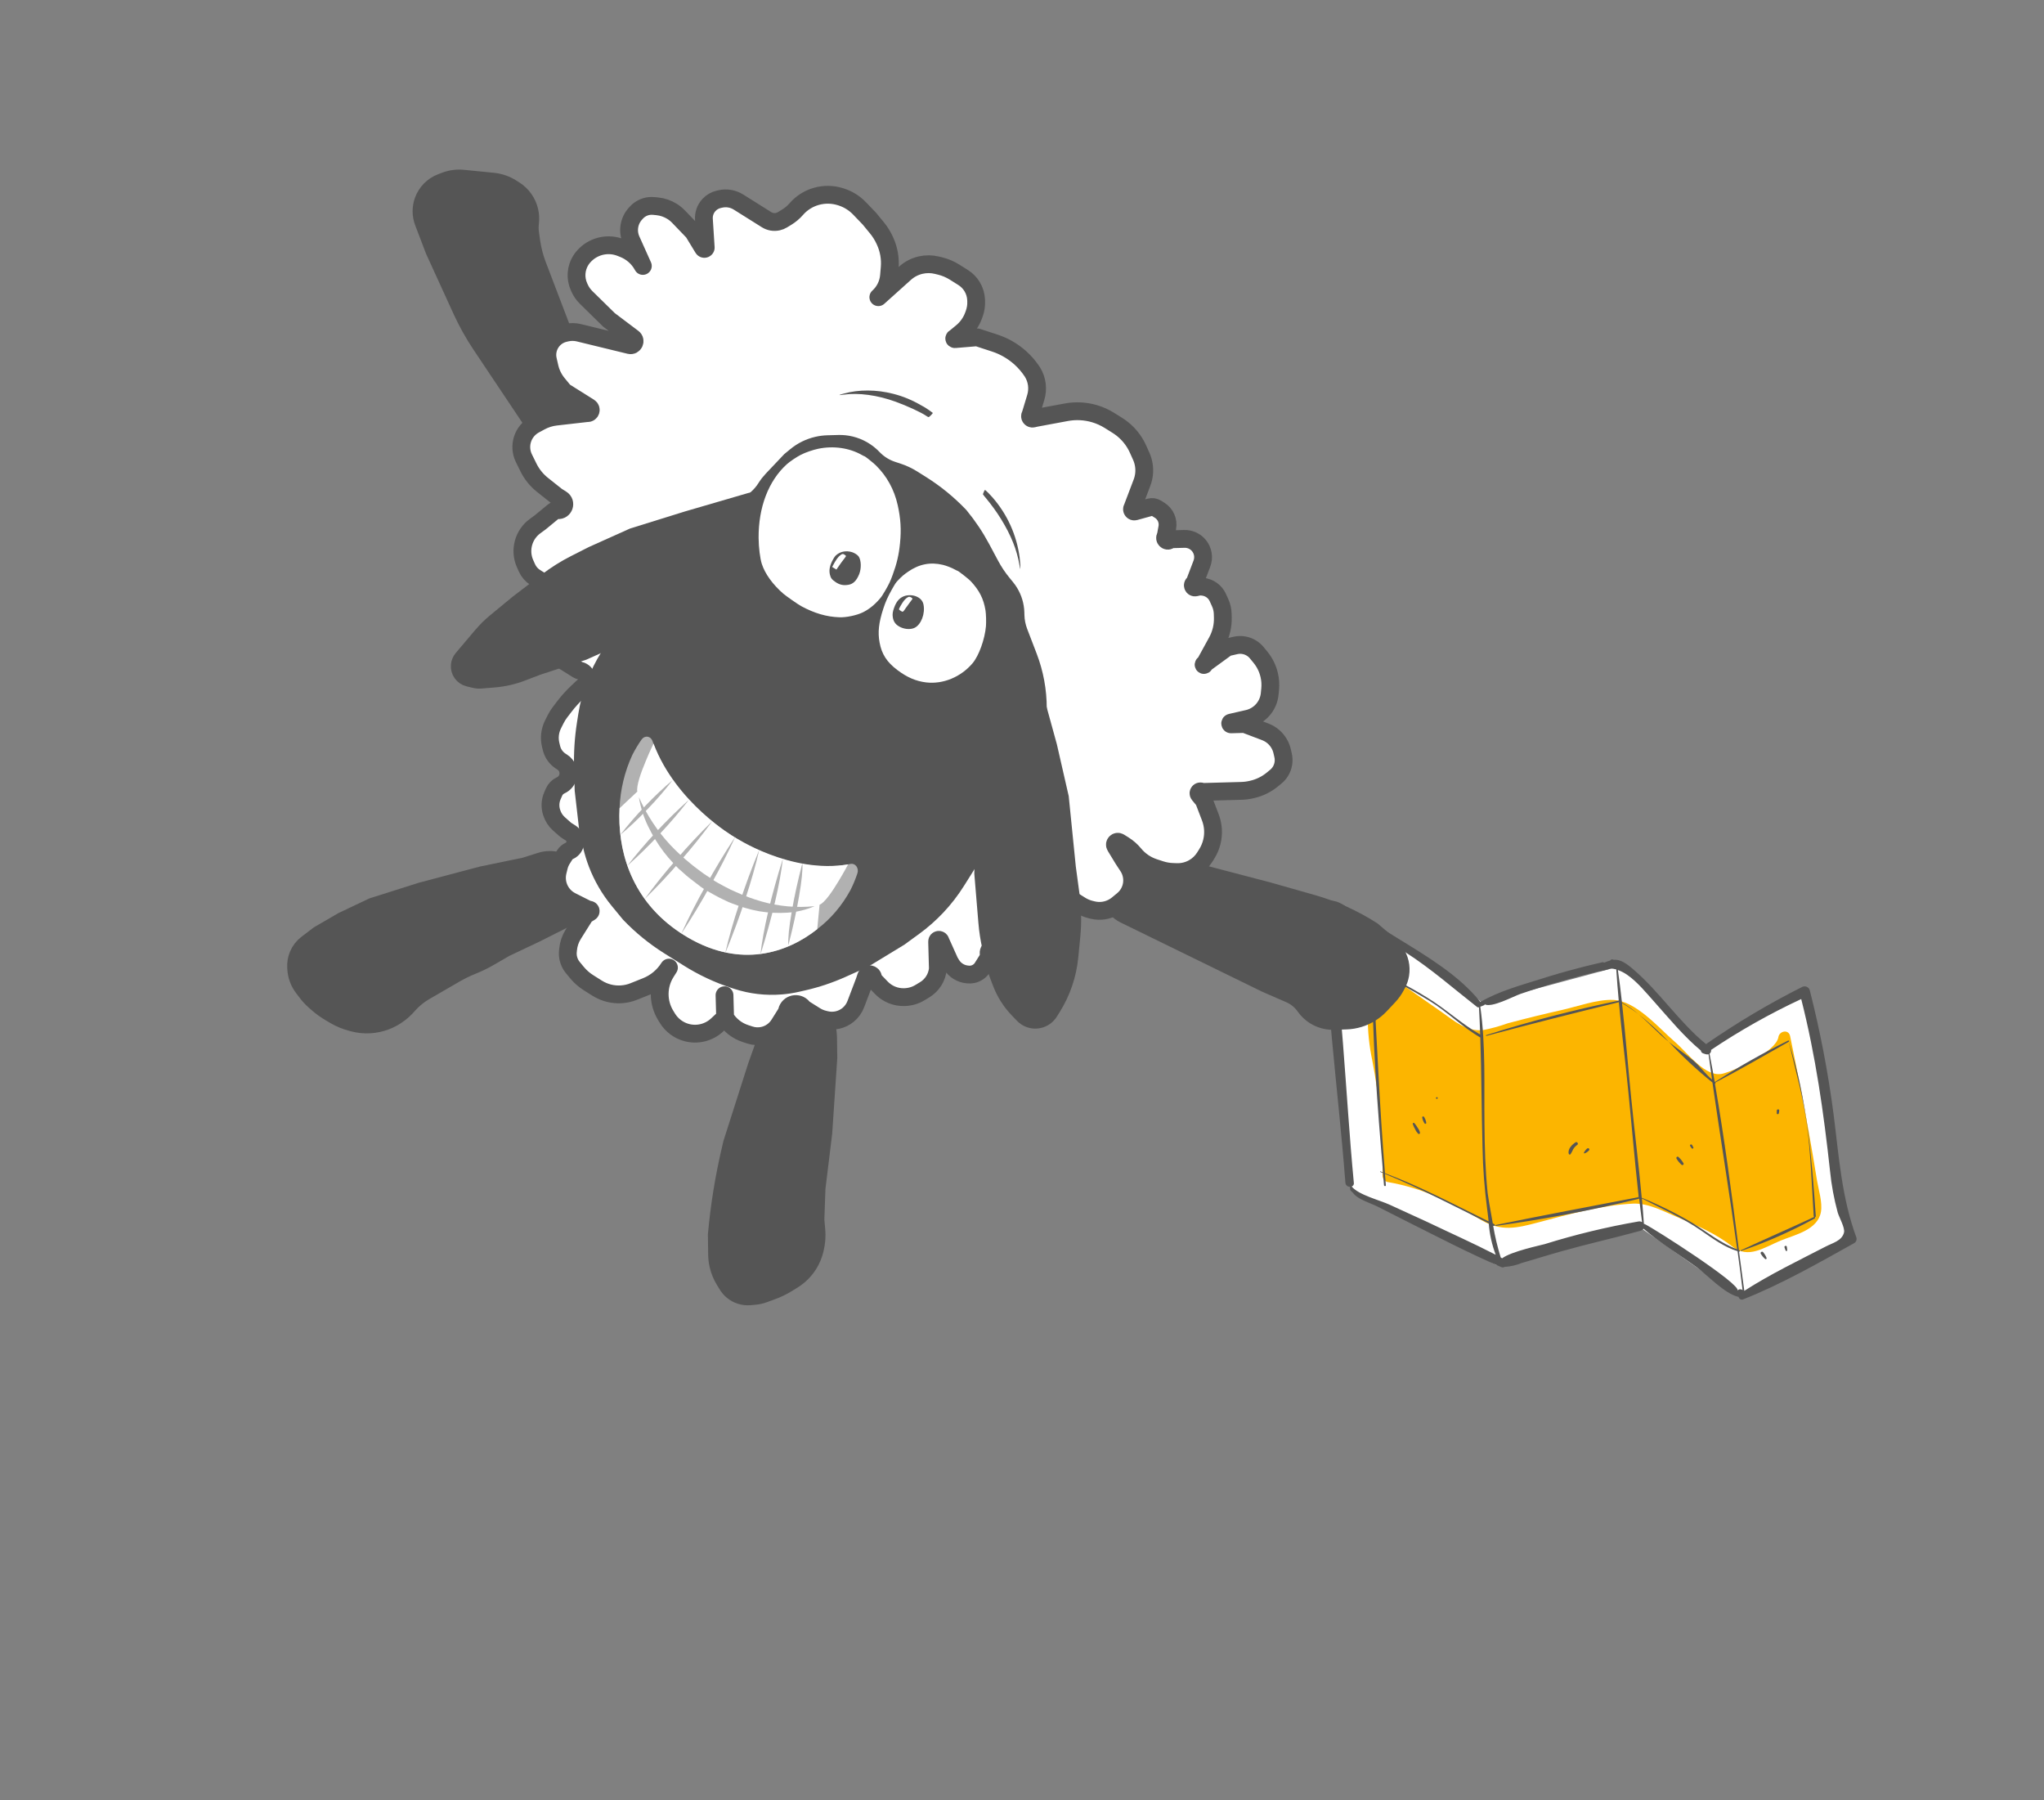 <?xml version="1.0" encoding="UTF-8"?> <svg xmlns="http://www.w3.org/2000/svg" width="184" height="162" viewBox="0 0 184 162" fill="none"><rect x="0" y="0" width="184" height="162" fill="#808080" stroke="none"/> <g clip-path="url(#clip0_213_4)"> <path d="M121.582 106.988L119.293 81.383L123.042 82.816L128.544 86.27L133.465 90.28L146.047 86.899L153.744 94.263L162.41 89.345L166.605 111.544L156.42 116.659L147.561 110.407L134.709 113.848L121.582 106.988Z" fill="white"></path> <path d="M163.92 109.067C164.069 108.208 163.698 107.045 163.563 106.223C163.337 104.82 163.1 103.421 162.851 102.025C162.321 99.102 161.752 96.174 161.144 93.242C161.012 92.602 160.174 92.781 160.089 93.339C159.893 94.621 156.28 96.325 155.062 96.629C153.518 96.994 151.932 94.765 150.777 93.769C149.27 92.468 147.261 90.061 145.193 89.987C143.761 89.935 141.963 90.592 140.589 90.899C138.956 91.264 137.331 91.663 135.714 92.097C134.994 92.357 134.253 92.56 133.5 92.705C131.972 92.851 130.886 91.856 129.768 91.076L124.508 87.406C124.439 87.354 124.356 87.326 124.27 87.325C124.064 87.127 123.641 87.142 123.569 87.479C122.989 90.087 122.975 92.793 123.528 95.417C124.193 98.842 124.505 102.322 124.46 105.803C124.457 105.929 124.496 106.052 124.57 106.155C124.644 106.257 124.75 106.333 124.871 106.37C128.126 106.931 130.543 108.154 133.344 109.801C135.146 110.863 136.535 110.525 138.475 110.012C141.172 109.292 144.219 108.452 147.016 108.321C148.394 108.265 149.767 109.026 151.023 109.551C152.777 110.289 154.457 111.026 155.965 112.194C157.392 113.306 158.741 112.297 160.304 111.644C161.615 111.11 163.637 110.689 163.92 109.067Z" fill="#FCB500"></path> <path d="M167.123 111.409C165.776 107.742 165.546 104.108 165.058 100.28C164.567 96.526 163.853 92.803 162.917 89.13C162.9 89.062 162.867 88.997 162.821 88.942C162.775 88.888 162.718 88.844 162.653 88.813C162.588 88.783 162.517 88.768 162.446 88.768C162.375 88.769 162.305 88.785 162.241 88.816C159.234 90.328 156.339 92.049 153.578 93.966C151.144 91.978 149.425 89.296 147.039 87.246C146.287 86.6 145.804 86.333 145.26 86.378C145.218 86.354 145.17 86.342 145.122 86.343C145.074 86.345 145.028 86.36 144.989 86.388L144.968 86.421C144.968 86.421 144.958 86.437 144.953 86.444C144.77 86.491 144.592 86.555 144.42 86.634L144.29 86.589C143.955 86.664 143.621 86.744 143.287 86.825C142.845 86.929 142.402 87.042 141.96 87.161C140.85 87.449 139.755 87.767 138.675 88.114C136.866 88.677 134.91 89.217 133.264 90.172C131.329 87.76 128.446 86.066 125.897 84.489C124.52 83.625 123.121 82.802 121.736 81.951C120.836 81.385 120.389 80.948 119.391 81.086C119.347 81.031 119.238 81.05 119.237 81.132C119.215 89.432 120.447 97.875 121.089 106.16L121.111 106.436C121.118 106.537 121.164 106.633 121.239 106.702C121.315 106.77 121.414 106.808 121.516 106.805C121.556 107.29 121.546 107.04 121.878 107.451C122.296 107.962 123.42 108.29 124.037 108.604C124.884 109.039 125.735 109.467 126.586 109.896C129.416 111.313 132.252 112.794 135.145 114.035C135.192 114.057 135.243 114.067 135.294 114.063C135.345 114.06 135.394 114.043 135.437 114.015C135.956 113.987 136.465 113.873 136.945 113.678C138.171 113.324 139.385 112.94 140.613 112.597C142.957 111.937 145.327 111.413 147.682 110.764C147.791 110.738 147.885 110.67 147.945 110.575C149.416 111.853 151.118 112.88 152.696 114.018C153.744 114.777 155.218 116.421 156.505 116.718C156.515 116.763 156.535 116.805 156.564 116.842C156.593 116.879 156.63 116.908 156.671 116.929C156.713 116.949 156.759 116.96 156.805 116.96C156.852 116.96 156.898 116.95 156.939 116.93C160.361 115.575 163.666 113.686 166.876 111.899C166.965 111.856 167.038 111.785 167.083 111.696C167.127 111.608 167.141 111.507 167.123 111.409ZM146.492 87.741C147.412 88.378 148.237 89.403 148.968 90.216C150.31 91.722 151.562 93.253 153.111 94.548C153.117 94.607 153.141 94.663 153.179 94.708C153.218 94.754 153.269 94.787 153.327 94.803L153.555 94.877C153.635 94.905 153.722 94.905 153.802 94.876C153.905 95.64 154.011 96.402 154.12 97.161C153.475 96.618 153.006 95.914 152.352 95.379C151.698 94.844 150.914 94.329 150.227 93.764C151.445 95.076 152.757 96.298 154.152 97.42C154.873 102.426 155.691 107.418 156.381 112.428C154.979 111.943 153.566 110.803 152.337 110.05C150.878 109.188 149.358 108.434 147.789 107.794C147.519 104.811 147.137 101.827 146.845 98.864C146.551 96.014 146.332 93.142 146.014 90.286C146.525 90.577 147.015 90.903 147.48 91.261C147.025 90.868 146.533 90.522 146.009 90.228C145.907 89.243 145.777 88.272 145.64 87.298C145.942 87.406 146.229 87.555 146.492 87.741ZM125.114 108.428C124.186 108.002 122.285 107.536 121.681 106.78C121.744 106.758 121.797 106.716 121.832 106.66C121.867 106.605 121.882 106.538 121.874 106.473C121.082 98.159 120.856 89.551 119.432 81.296C121.892 82.421 124.277 84.264 126.557 85.727C128.837 87.191 130.814 88.943 132.945 90.607C132.97 90.63 133.001 90.646 133.034 90.655C133.067 90.663 133.102 90.665 133.136 90.658C133.182 91.473 133.219 92.288 133.246 93.103C131.571 92.157 130.062 90.726 128.392 89.729C126.851 88.777 125.238 87.949 123.568 87.253L123.538 86.737C123.548 86.72 123.498 86.712 123.508 86.718C123.507 86.883 123.511 87.047 123.512 87.208L123.211 87.088L123.519 87.241C123.514 93.351 123.986 99.457 124.5 105.511L124.271 105.423C124.245 105.406 124.224 105.462 124.242 105.469L124.494 105.572C124.525 105.937 124.553 106.299 124.587 106.661C124.594 106.767 124.763 106.772 124.754 106.669C124.722 106.327 124.712 105.994 124.671 105.646C127.856 106.955 130.933 108.555 134.016 110.095C134.089 111.061 134.3 112.014 134.644 112.924C132.612 111.879 130.516 110.945 128.457 109.96C127.346 109.456 126.235 108.938 125.114 108.428ZM133.255 93.371C133.371 96.666 133.364 99.981 133.456 103.293C133.491 105.125 133.629 106.955 133.869 108.773C133.917 109.098 133.956 109.495 134.004 109.921C130.934 108.413 127.881 106.782 124.676 105.585C124.177 99.494 123.942 93.403 123.578 87.296C125.318 88.144 127.005 89.042 128.659 90.058C130.314 91.073 131.646 92.439 133.248 93.367L133.255 93.371ZM139.052 111.967C138.7 112.068 136.049 112.618 135.219 113.244L135.092 113.164C134.802 112.225 134.575 111.269 134.412 110.301L134.445 110.322C134.532 110.377 134.621 110.235 134.53 110.187L134.38 110.093C134.136 108.793 133.938 107.568 133.918 107.377C133.705 105.332 133.648 103.276 133.632 101.213C133.589 97.696 133.753 94.103 133.258 90.611C133.265 90.603 133.271 90.594 133.275 90.584C133.301 90.584 133.327 90.578 133.351 90.567L133.623 90.453C133.63 90.449 133.636 90.443 133.641 90.436C133.645 90.429 133.647 90.42 133.647 90.412C133.648 90.403 133.645 90.395 133.641 90.388C133.637 90.38 133.631 90.374 133.623 90.37C134.237 90.755 136.238 89.664 136.87 89.449C138.054 89.044 139.251 88.669 140.463 88.325C141.556 88.014 142.659 87.722 143.769 87.449C144.191 87.388 144.607 87.291 145.012 87.157C145.176 87.174 145.337 87.203 145.496 87.245C145.556 88.18 145.633 89.117 145.718 90.054C141.689 90.881 137.708 91.916 133.791 93.155C133.745 93.168 133.762 93.238 133.807 93.225C137.767 92.169 141.741 91.159 145.728 90.194C145.973 92.825 146.309 95.452 146.566 98.086C146.888 101.275 147.154 104.495 147.511 107.688L147.455 107.653L147.44 107.676L147.514 107.722L147.523 107.796C147.518 107.781 147.509 107.767 147.495 107.759C147.481 107.75 147.465 107.747 147.449 107.75C143.181 108.574 138.893 109.376 134.635 110.248C134.625 110.25 134.616 110.256 134.61 110.265C134.604 110.274 134.602 110.285 134.604 110.295C134.606 110.306 134.612 110.315 134.621 110.321C134.63 110.327 134.64 110.329 134.651 110.327C138.98 109.736 143.273 108.923 147.514 107.892C147.526 107.888 147.537 107.879 147.545 107.868C147.552 107.856 147.555 107.843 147.553 107.829C147.634 108.552 147.725 109.273 147.819 109.99C147.726 109.931 147.614 109.908 147.506 109.926C144.644 110.421 141.82 111.103 139.052 111.967ZM156.409 116.16C156.808 115.614 148.893 110.553 148.052 110.159C148.03 110.15 148.007 110.144 147.983 110.143C147.933 109.38 147.868 108.616 147.801 107.856C149.602 108.779 151.461 109.587 153.134 110.743C154.105 111.418 155.265 112.266 156.413 112.599C156.576 113.761 156.726 114.929 156.863 116.104C156.829 116.076 156.791 116.055 156.749 116.043C156.707 116.03 156.664 116.026 156.62 116.031C156.577 116.036 156.536 116.049 156.498 116.071C156.461 116.092 156.428 116.121 156.402 116.156L156.409 116.16ZM164.343 112.187C161.886 113.457 159.351 114.674 157.021 116.171L156.548 112.652C156.565 112.653 156.583 112.648 156.596 112.637C156.61 112.626 156.619 112.61 156.622 112.593C156.625 112.576 156.621 112.558 156.611 112.543C156.601 112.528 156.586 112.518 156.569 112.513L156.533 112.49C155.894 107.486 155.239 102.503 154.381 97.545C154.391 97.54 154.399 97.532 154.406 97.523C154.413 97.513 154.418 97.503 154.421 97.492C154.423 97.48 154.424 97.469 154.422 97.457C154.42 97.446 154.416 97.435 154.41 97.425C156.639 96.266 158.828 94.993 161.025 93.752C161.039 93.745 161.049 93.733 161.054 93.718C161.058 93.703 161.056 93.687 161.049 93.673C161.042 93.659 161.029 93.649 161.014 93.644C160.999 93.639 160.983 93.641 160.969 93.648C158.706 94.767 156.507 96.01 154.383 97.372L154.353 97.353C154.207 96.509 154.053 95.67 153.892 94.836C153.943 94.794 153.983 94.74 154.008 94.679C154.032 94.618 154.041 94.552 154.032 94.486C156.613 92.755 159.324 91.226 162.144 89.911C163.446 95.028 164.168 100.149 164.74 105.393C164.865 106.65 165.096 107.896 165.429 109.116C165.539 109.518 166.096 110.497 165.999 110.911C165.821 111.669 164.979 111.854 164.343 112.187Z" fill="#555555"></path> <path d="M149.454 93.099C149.706 93.335 149.964 93.553 150.227 93.764C149.369 92.868 148.452 92.03 147.483 91.254C148.168 91.845 148.807 92.5 149.454 93.099Z" fill="#555555"></path> <path d="M163.368 109.54C163.38 109.54 163.392 109.538 163.403 109.534C163.415 109.529 163.425 109.523 163.433 109.514C163.442 109.506 163.448 109.495 163.453 109.484C163.457 109.473 163.458 109.461 163.458 109.448C163.08 104.074 162.682 98.954 161.026 93.771C161.623 96.309 162.355 98.808 162.683 101.403C163.011 103.998 163.099 106.761 163.27 109.451C163.271 109.469 163.277 109.486 163.288 109.501C163.298 109.516 163.313 109.527 163.33 109.534C163.33 109.534 163.33 109.534 163.31 109.521C161.114 110.546 158.886 111.509 156.693 112.531C156.676 112.557 156.677 112.599 156.712 112.589C159.015 111.799 161.244 110.814 163.376 109.646C163.384 109.639 163.39 109.631 163.394 109.621C163.398 109.611 163.399 109.601 163.398 109.591C163.398 109.581 163.395 109.571 163.389 109.562C163.384 109.553 163.377 109.545 163.368 109.54Z" fill="#555555"></path> <path d="M127.61 101.488C127.527 101.34 127.429 101.201 127.317 101.073C127.304 101.061 127.287 101.053 127.269 101.05C127.252 101.048 127.233 101.051 127.217 101.059C127.201 101.067 127.188 101.08 127.18 101.096C127.172 101.112 127.17 101.13 127.172 101.148C127.23 101.32 127.305 101.485 127.398 101.64C127.464 101.793 127.561 101.931 127.684 102.045C127.764 102.095 127.838 102.013 127.829 101.938C127.788 101.775 127.714 101.621 127.61 101.488Z" fill="#555555"></path> <path d="M128.245 101.113C128.256 101.126 128.272 101.135 128.288 101.139C128.305 101.143 128.322 101.142 128.338 101.136C128.354 101.131 128.368 101.12 128.378 101.107C128.388 101.093 128.394 101.077 128.395 101.06C128.368 100.867 128.298 100.682 128.191 100.518C128.145 100.429 127.997 100.479 128.028 100.577C128.057 100.77 128.131 100.954 128.245 101.113Z" fill="#555555"></path> <path d="M129.289 98.874C129.298 98.882 129.308 98.889 129.319 98.893C129.33 98.897 129.342 98.898 129.354 98.897C129.366 98.895 129.377 98.891 129.387 98.885C129.397 98.879 129.406 98.871 129.412 98.861C129.418 98.85 129.422 98.839 129.424 98.828C129.425 98.816 129.423 98.804 129.419 98.793C129.415 98.781 129.409 98.771 129.401 98.763C129.392 98.754 129.382 98.748 129.371 98.744C129.354 98.738 129.335 98.738 129.318 98.744C129.301 98.75 129.287 98.761 129.278 98.776C129.268 98.791 129.264 98.809 129.266 98.827C129.268 98.845 129.276 98.861 129.289 98.874Z" fill="#555555"></path> <path d="M141.384 103.865C141.474 103.723 141.553 103.574 141.622 103.42C141.717 103.265 141.844 103.131 141.994 103.028C142.121 102.937 141.968 102.721 141.838 102.801C141.514 103.007 141.107 103.411 141.218 103.834C141.221 103.852 141.23 103.869 141.243 103.882C141.256 103.895 141.273 103.904 141.291 103.907C141.309 103.911 141.328 103.908 141.344 103.901C141.361 103.893 141.375 103.881 141.384 103.865Z" fill="#555555"></path> <path d="M142.644 103.799C142.794 103.745 142.928 103.655 143.035 103.538C143.047 103.528 143.056 103.516 143.063 103.502C143.069 103.488 143.073 103.473 143.073 103.457C143.074 103.442 143.072 103.426 143.066 103.412C143.061 103.397 143.053 103.384 143.042 103.372C143.032 103.361 143.019 103.352 143.005 103.345C142.991 103.338 142.976 103.335 142.96 103.334C142.945 103.333 142.929 103.335 142.915 103.341C142.9 103.346 142.887 103.354 142.875 103.364C142.75 103.464 142.65 103.593 142.584 103.739C142.581 103.747 142.581 103.756 142.583 103.765C142.585 103.773 142.589 103.781 142.595 103.787C142.602 103.794 142.609 103.798 142.618 103.8C142.627 103.802 142.636 103.802 142.644 103.799Z" fill="#555555"></path> <path d="M150.931 104.292C151.052 104.496 151.205 104.679 151.385 104.835C151.406 104.849 151.431 104.855 151.456 104.853C151.481 104.851 151.505 104.841 151.523 104.824C151.542 104.807 151.554 104.785 151.558 104.76C151.563 104.736 151.559 104.71 151.547 104.688C151.429 104.482 151.28 104.295 151.104 104.134C151 104.018 150.838 104.174 150.931 104.292Z" fill="#555555"></path> <path d="M152.293 103.351C152.346 103.408 152.468 103.36 152.437 103.276C152.406 103.195 152.366 103.117 152.318 103.045C152.25 102.938 152.082 103.021 152.145 103.135C152.188 103.211 152.237 103.284 152.293 103.351Z" fill="#555555"></path> <path d="M159.944 99.938C159.936 100.026 159.935 100.114 159.941 100.202C159.955 100.299 160.094 100.299 160.124 100.207C160.148 100.123 160.162 100.035 160.166 99.948C160.188 99.809 159.964 99.803 159.944 99.938Z" fill="#555555"></path> <path d="M158.713 112.689C158.626 112.575 158.423 112.714 158.507 112.832C158.613 113.016 158.751 113.18 158.913 113.317C158.927 113.322 158.941 113.324 158.955 113.322C158.969 113.32 158.983 113.315 158.995 113.308C159.006 113.3 159.016 113.289 159.023 113.277C159.03 113.264 159.033 113.251 159.034 113.236C158.961 113.037 158.852 112.851 158.713 112.689Z" fill="#555555"></path> <path d="M160.847 112.201C160.829 112.066 160.597 112.118 160.639 112.251C160.668 112.355 160.705 112.456 160.75 112.555C160.758 112.568 160.77 112.579 160.784 112.585C160.798 112.591 160.814 112.592 160.829 112.589C160.844 112.585 160.857 112.577 160.867 112.565C160.876 112.553 160.882 112.538 160.882 112.523C160.879 112.415 160.867 112.307 160.847 112.201Z" fill="#555555"></path> <path d="M122.443 84.88C122.214 85.073 122.013 85.297 121.845 85.545C121.824 85.578 121.864 85.626 121.908 85.585C122.152 85.414 122.37 85.21 122.554 84.977C122.619 84.926 122.522 84.814 122.443 84.88Z" fill="#555555"></path> <path d="M121.687 84.056C121.573 84.238 121.461 84.416 121.381 84.618C121.379 84.626 121.38 84.633 121.383 84.64C121.385 84.647 121.39 84.652 121.397 84.656C121.403 84.66 121.41 84.662 121.417 84.662C121.425 84.661 121.432 84.659 121.437 84.654C121.571 84.485 121.69 84.311 121.807 84.131C121.858 84.058 121.735 83.98 121.687 84.056Z" fill="#555555"></path> </g> <path d="M43.404 78.763L47.252 77.969L48.667 77.52C49.17 77.362 49.707 77.349 50.216 77.484C50.811 77.643 51.337 77.995 51.709 78.486L51.78 78.579C52.149 79.065 52.367 79.65 52.404 80.259L52.419 80.502C52.439 80.822 52.384 81.142 52.259 81.436C52.068 81.885 51.724 82.252 51.288 82.472L48.183 84.035L45.478 85.316L44.089 86.121C43.583 86.415 43.056 86.671 42.514 86.89C41.971 87.109 41.445 87.366 40.939 87.66L39.549 88.465L38.243 89.222C37.684 89.546 37.18 89.958 36.752 90.443L36.685 90.519C36.467 90.765 36.226 90.989 35.965 91.188L35.915 91.226C35.163 91.796 34.26 92.132 33.318 92.19C32.805 92.222 32.291 92.171 31.794 92.038L31.614 91.99C31.104 91.855 30.615 91.652 30.159 91.387L29.793 91.174C29.341 90.912 28.916 90.605 28.525 90.259L28.306 90.065C28.06 89.848 27.836 89.607 27.637 89.345L27.291 88.889C26.921 88.403 26.704 87.818 26.666 87.208L26.657 87.063C26.634 86.679 26.7 86.295 26.85 85.941C27.019 85.544 27.288 85.198 27.631 84.938L28.703 84.124L30.853 82.878L33.558 81.597L35.742 80.906L37.926 80.214L40.665 79.488L43.404 78.763Z" fill="#555555" stroke="#555555" stroke-width="1.603" stroke-linecap="round"></path> <path d="M68.109 95.967L69.707 91.49C69.769 91.317 69.861 91.156 69.979 91.015C70.358 90.561 70.961 90.361 71.536 90.497L72.22 90.659L73.292 90.912C73.644 90.996 73.949 91.215 74.139 91.523C74.216 91.647 74.272 91.784 74.305 91.926L74.425 92.433C74.501 92.757 74.542 93.089 74.546 93.422L74.569 95.211L74.342 98.584L74.115 101.956L73.505 106.951L73.406 109.783L73.489 110.703C73.538 111.253 73.498 111.807 73.371 112.344L73.344 112.459C73.235 112.92 73.052 113.361 72.803 113.764C72.442 114.346 71.951 114.837 71.369 115.197L70.841 115.522C70.447 115.766 70.03 115.969 69.596 116.131L68.773 116.436C68.506 116.536 68.227 116.599 67.943 116.624L67.51 116.663C66.94 116.714 66.374 116.537 65.935 116.171C65.757 116.022 65.605 115.846 65.483 115.649L65.231 115.24C64.973 114.822 64.784 114.365 64.671 113.888C64.595 113.563 64.554 113.231 64.55 112.898L64.527 111.109C64.763 108.503 65.184 105.918 65.786 103.372L65.905 102.869L68.109 95.967Z" fill="#555555" stroke="#555555" stroke-width="1.603" stroke-linecap="round"></path> <path d="M105.763 77.992L102.986 77.264C102.129 77.04 101.222 77.363 100.7 78.079C100.588 78.234 100.496 78.403 100.428 78.582L100.095 79.46C99.916 79.93 99.899 80.447 100.047 80.927C100.231 81.526 100.654 82.021 101.216 82.296L113.962 88.525L116.116 89.463C116.65 89.696 117.112 90.069 117.45 90.544L117.487 90.596C117.959 91.257 118.674 91.703 119.475 91.837C119.674 91.87 119.875 91.884 120.077 91.878L121.188 91.842C121.578 91.83 121.966 91.765 122.34 91.651C123.071 91.426 123.732 91.014 124.256 90.456L125.011 89.651C125.266 89.379 125.484 89.075 125.658 88.745L125.77 88.534C125.907 88.276 126.002 87.996 126.05 87.707C126.169 86.994 126 86.263 125.58 85.674L125.49 85.547C125.342 85.341 125.17 85.153 124.977 84.989L123.525 83.75C121.855 82.678 120.036 81.859 118.127 81.317L117.583 81.163L114.16 80.192L109.961 79.092L105.763 77.992Z" fill="#555555" stroke="#555555" stroke-width="1.603" stroke-linecap="round"></path> <path d="M43.292 31.028L48.445 38.731C48.862 39.355 49.536 39.758 50.282 39.833C50.943 39.899 51.605 39.699 52.119 39.278L52.531 38.94L52.786 38.732C53.36 38.261 53.569 37.477 53.305 36.783L50.206 28.657L48.377 23.861C48.121 23.19 47.94 22.493 47.835 21.783L47.729 21.059C47.683 20.744 47.675 20.424 47.707 20.108L47.721 19.971C47.753 19.645 47.733 19.316 47.661 18.996C47.482 18.208 46.998 17.523 46.314 17.091L46.044 16.92C45.542 16.603 44.973 16.408 44.383 16.349L43.069 16.218L41.696 16.081C41.144 16.026 40.587 16.101 40.069 16.298L39.721 16.431C38.968 16.718 38.378 17.32 38.106 18.078C37.884 18.699 37.891 19.378 38.126 19.994L39.09 22.523L41.557 27.92C42.051 29.001 42.631 30.04 43.292 31.028Z" fill="#555555" stroke="#555555" stroke-width="1.603" stroke-linecap="round"></path> <path d="M75.647 17.701L75.704 17.718C76.338 17.918 76.912 18.274 77.373 18.753L78.258 19.675L78.941 20.505C79.228 20.855 79.468 21.241 79.654 21.654L79.688 21.73C80.021 22.471 80.159 23.284 80.089 24.093L80.027 24.821C79.963 25.56 79.621 26.248 79.068 26.745L81.466 24.591C81.867 24.23 82.354 23.978 82.879 23.858C83.36 23.748 83.859 23.751 84.338 23.868L84.622 23.937C85.082 24.049 85.522 24.235 85.924 24.487L86.698 24.974C87.028 25.18 87.305 25.461 87.507 25.794C87.729 26.158 87.854 26.573 87.871 27L87.875 27.112C87.89 27.497 87.829 27.88 87.697 28.241L87.634 28.412C87.421 28.989 87.059 29.5 86.584 29.891L85.963 30.402C85.956 30.407 85.948 30.411 85.94 30.413C85.874 30.428 85.889 30.527 85.957 30.521L87.916 30.358C87.942 30.356 87.968 30.359 87.993 30.367L89.551 30.876C89.938 31.003 90.313 31.166 90.669 31.364C91.558 31.857 92.317 32.554 92.883 33.399L92.941 33.485C93.363 34.167 93.471 34.996 93.24 35.764L92.78 37.287C92.775 37.306 92.766 37.324 92.756 37.34C92.653 37.505 92.8 37.712 92.989 37.669L93.242 37.611L95.987 37.101C96.834 36.944 97.706 36.989 98.531 37.233C99.009 37.374 99.464 37.58 99.886 37.845L100.587 38.285C101.131 38.626 101.602 39.072 101.974 39.596C102.157 39.854 102.315 40.13 102.445 40.42L102.732 41.059C102.954 41.553 103.043 42.096 102.991 42.634C102.964 42.91 102.901 43.18 102.802 43.438L101.951 45.678C101.946 45.691 101.94 45.703 101.933 45.715C101.832 45.876 101.981 46.076 102.164 46.026L103.509 45.655C103.712 45.599 103.929 45.631 104.107 45.743L104.393 45.923C104.919 46.253 105.191 46.87 105.08 47.481L104.951 48.189C104.946 48.22 104.934 48.25 104.917 48.277C104.776 48.502 105.034 48.763 105.26 48.625L105.351 48.57C105.392 48.545 105.439 48.531 105.487 48.53L106.613 48.499C107.12 48.485 107.605 48.706 107.927 49.097C108.301 49.553 108.403 50.174 108.194 50.725L107.549 52.421C107.534 52.461 107.506 52.494 107.47 52.516C107.285 52.629 107.401 52.914 107.612 52.866L107.957 52.787C107.983 52.781 108.01 52.779 108.037 52.782L108.267 52.804C108.865 52.862 109.385 53.236 109.631 53.784L109.844 54.257C109.983 54.566 110.059 54.9 110.068 55.239L110.078 55.576C110.098 56.331 109.918 57.077 109.555 57.739L108.475 59.707L110.421 58.289C110.446 58.27 110.476 58.257 110.507 58.25L111.213 58.088C111.712 57.974 112.235 58.063 112.668 58.335C112.844 58.445 113 58.583 113.132 58.743L113.458 59.139C113.847 59.612 114.121 60.169 114.257 60.766C114.352 61.179 114.379 61.605 114.338 62.028L114.297 62.447C114.286 62.567 114.265 62.686 114.237 62.803C114.008 63.742 113.269 64.47 112.328 64.686L110.8 65.035C110.708 65.056 110.725 65.191 110.819 65.189L111.998 65.156C112.023 65.156 112.049 65.16 112.072 65.169L113.896 65.862C114.408 66.056 114.839 66.415 115.123 66.883C115.261 67.108 115.361 67.355 115.42 67.612L115.503 67.977C115.617 68.476 115.529 68.999 115.257 69.432C115.147 69.607 115.009 69.764 114.849 69.896L114.538 70.152C114.009 70.587 113.386 70.893 112.718 71.045L112.654 71.06C112.353 71.129 112.046 71.168 111.737 71.176L108.248 71.272C108.214 71.273 108.18 71.264 108.152 71.246C107.986 71.142 107.804 71.35 107.927 71.501L108.342 72.005C108.361 72.028 108.376 72.054 108.387 72.082L108.952 73.554C109.222 74.257 109.272 75.025 109.093 75.757C108.999 76.144 108.843 76.513 108.632 76.85L108.447 77.144C108.196 77.544 107.851 77.875 107.441 78.109C106.979 78.373 106.452 78.503 105.92 78.485L105.577 78.473C105.195 78.46 104.816 78.393 104.453 78.274L103.895 78.092C103.195 77.864 102.574 77.44 102.106 76.871C101.841 76.549 101.526 76.272 101.174 76.051L100.765 75.794C100.531 75.647 100.257 75.916 100.401 76.153L101.115 77.326L101.54 77.974C101.824 78.407 101.953 78.925 101.905 79.441C101.848 80.049 101.551 80.609 101.08 80.997L100.6 81.392C100.506 81.469 100.407 81.539 100.304 81.602C99.724 81.955 99.027 82.063 98.367 81.902L98.171 81.854C97.853 81.777 97.549 81.648 97.271 81.474L96.411 80.934L94.993 80.044C94.91 79.992 94.816 79.96 94.718 79.95C94.233 79.903 93.878 80.397 94.078 80.841L94.406 81.573C94.436 81.639 94.459 81.708 94.475 81.778L94.526 82.002C94.704 82.779 94.605 83.594 94.246 84.305L94.203 84.391C94.099 84.596 93.977 84.791 93.837 84.973L93.358 85.598C93.145 85.876 92.842 86.071 92.5 86.149C92.343 86.185 92.18 86.195 92.02 86.18L91.219 86.102C91.09 86.089 90.963 86.065 90.839 86.029L90.106 85.819C89.984 85.784 89.883 85.698 89.829 85.583C89.622 85.14 88.955 85.318 88.995 85.805L89.01 85.982C89.018 86.083 88.994 86.184 88.94 86.271L88.437 87.072C88.245 87.378 87.939 87.595 87.586 87.676C87.443 87.708 87.296 87.718 87.15 87.704L87.067 87.695C86.48 87.638 85.953 87.308 85.646 86.803L85.488 86.543L84.673 84.73C84.669 84.72 84.666 84.711 84.664 84.701C84.622 84.519 84.354 84.553 84.359 84.739L84.427 87.189C84.351 87.968 83.913 88.665 83.245 89.072L82.825 89.327C82.404 89.583 81.924 89.724 81.432 89.738L81.403 89.739C80.624 89.76 79.873 89.452 79.334 88.891L78.68 88.21C78.624 88.152 78.592 88.075 78.59 87.994C78.58 87.629 78.069 87.555 77.956 87.902L77.827 88.295L77.037 90.374C76.895 90.747 76.658 91.077 76.35 91.331C75.792 91.79 75.051 91.96 74.349 91.789L74.175 91.746C73.898 91.679 73.633 91.567 73.392 91.415L72.456 90.828C72.382 90.782 72.316 90.724 72.261 90.656C71.835 90.139 71.002 90.33 70.844 90.98C70.823 91.065 70.789 91.146 70.742 91.22L70.131 92.193C69.811 92.704 69.3 93.067 68.712 93.201C68.311 93.293 67.891 93.274 67.5 93.146L67.102 93.016C66.339 92.767 65.691 92.254 65.275 91.569L64.559 92.239C63.821 92.93 62.777 93.19 61.801 92.925C61.08 92.729 60.462 92.264 60.073 91.626L59.918 91.371C59.197 90.185 59.207 88.692 59.945 87.516L60.218 87.082C59.738 87.847 59.028 88.44 58.19 88.776L57.054 89.231C56.35 89.514 55.575 89.569 54.838 89.389C54.458 89.297 54.096 89.144 53.764 88.936L53.323 88.659L52.988 88.448C52.587 88.197 52.228 87.881 51.927 87.515L51.561 87.071C51.367 86.834 51.23 86.555 51.162 86.257C51.114 86.05 51.101 85.837 51.121 85.626L51.139 85.441C51.186 84.959 51.344 84.495 51.602 84.085L52.663 82.394C52.679 82.368 52.701 82.347 52.727 82.331L53.115 82.095C53.232 82.024 53.159 81.844 53.026 81.875C52.998 81.881 52.969 81.877 52.944 81.865L51.431 81.103C51.013 80.892 50.667 80.562 50.438 80.154C50.146 79.635 50.062 79.024 50.203 78.445L50.308 78.015C50.369 77.766 50.469 77.527 50.606 77.31L50.842 76.934C50.939 76.779 51.079 76.657 51.246 76.582C51.918 76.281 51.982 75.351 51.358 74.959L51.015 74.744C50.962 74.711 50.912 74.673 50.866 74.632L50.323 74.151C50.023 73.885 49.799 73.545 49.675 73.164L49.658 73.113C49.497 72.619 49.524 72.083 49.733 71.608L49.877 71.28C49.995 71.012 50.208 70.797 50.475 70.677C51.186 70.358 51.391 69.439 50.895 68.837C50.814 68.738 50.716 68.651 50.607 68.583L50.503 68.517C50.071 68.247 49.763 67.818 49.643 67.323L49.573 67.032C49.423 66.413 49.498 65.76 49.785 65.191L50.017 64.729C50.132 64.5 50.269 64.282 50.425 64.079L50.81 63.577C51.166 63.113 51.559 62.679 51.984 62.279L52.434 61.856L52.536 61.773C53.053 61.347 52.862 60.514 52.212 60.356C52.127 60.335 52.046 60.301 51.972 60.254L50.672 59.438L50.055 59.051C49.536 58.725 49.126 58.254 48.875 57.695C48.592 57.066 48.527 56.36 48.69 55.69L48.721 55.565C48.809 55.202 48.956 54.855 49.154 54.539L49.741 53.605L50.006 53.183C50.28 52.745 49.821 52.217 49.35 52.429C49.191 52.5 49.006 52.488 48.858 52.395L48.193 51.977C47.861 51.768 47.597 51.466 47.436 51.108L47.271 50.739C47.006 50.151 46.954 49.489 47.124 48.867C47.289 48.259 47.655 47.725 48.163 47.352L48.635 47.006L49.821 46.03C49.93 45.94 50.071 45.897 50.212 45.911C50.773 45.965 51.025 45.226 50.548 44.926L50.112 44.652L48.831 43.634C48.302 43.213 47.873 42.681 47.574 42.075L47.164 41.244C46.901 40.712 46.855 40.099 47.035 39.534C47.216 38.969 47.608 38.497 48.129 38.215L48.659 37.929C49.083 37.7 49.547 37.554 50.026 37.499L52.806 37.181C52.826 37.178 52.846 37.178 52.866 37.18C53.167 37.209 53.302 36.813 53.046 36.653L50.9 35.306C50.819 35.255 50.748 35.192 50.687 35.119L50.206 34.533C49.848 34.099 49.597 33.587 49.471 33.038L49.322 32.387C49.203 31.866 49.296 31.32 49.58 30.868C49.863 30.416 50.315 30.096 50.835 29.977L50.999 29.939C51.364 29.855 51.745 29.858 52.109 29.947L56.677 31.059C57.06 31.152 57.296 30.654 56.981 30.417L54.821 28.789L52.758 26.763C52.512 26.521 52.314 26.236 52.173 25.922L52.121 25.806C51.774 25.034 51.836 24.139 52.286 23.422C52.396 23.246 52.527 23.085 52.676 22.942L52.716 22.903C53.561 22.092 54.803 21.85 55.89 22.286L56.137 22.384C56.857 22.673 57.457 23.199 57.836 23.876L57.869 23.934L56.823 21.605C56.462 20.801 56.617 19.859 57.216 19.213L57.299 19.123C57.6 18.799 58.007 18.592 58.447 18.54C58.579 18.525 58.712 18.523 58.845 18.536L59.155 18.566C59.633 18.613 60.094 18.77 60.501 19.025C60.715 19.16 60.912 19.32 61.087 19.503L62.38 20.849C62.401 20.87 62.418 20.893 62.433 20.917L63.299 22.341C63.373 22.463 63.561 22.386 63.529 22.247C63.528 22.241 63.527 22.234 63.526 22.227L63.366 19.729C63.336 19.258 63.501 18.795 63.821 18.448C64.057 18.193 64.364 18.015 64.703 17.938L64.838 17.907C65.4 17.778 65.99 17.878 66.478 18.185L67.127 18.592L68.069 19.183L69.002 19.769C69.308 19.962 69.678 20.024 70.031 19.944C70.174 19.911 70.31 19.856 70.436 19.779L70.814 19.549C71.141 19.35 71.436 19.101 71.687 18.812C72.161 18.265 72.793 17.867 73.489 17.671C74.193 17.472 74.949 17.481 75.647 17.701Z" fill="white"></path> <path d="M65.275 91.569V91.569C65.691 92.254 66.339 92.767 67.102 93.016L67.5 93.146C67.891 93.274 68.311 93.293 68.712 93.201V93.201C69.3 93.067 69.811 92.704 70.131 92.193L70.742 91.22C70.789 91.146 70.823 91.065 70.844 90.98V90.98C71.002 90.33 71.835 90.139 72.261 90.656V90.656C72.316 90.724 72.382 90.782 72.456 90.828L73.392 91.415C73.633 91.567 73.898 91.679 74.175 91.746L74.349 91.789C75.051 91.96 75.792 91.79 76.35 91.331V91.331C76.658 91.077 76.895 90.747 77.037 90.374L77.827 88.295L77.956 87.902C78.069 87.555 78.58 87.629 78.59 87.994V87.994C78.592 88.075 78.624 88.152 78.68 88.211L79.334 88.891C79.873 89.452 80.624 89.76 81.403 89.739L81.432 89.738C81.924 89.724 82.404 89.583 82.825 89.327L83.245 89.072V89.072C83.913 88.665 84.351 87.968 84.427 87.189V87.189L84.359 84.739C84.354 84.553 84.622 84.519 84.664 84.701V84.701C84.666 84.711 84.669 84.72 84.673 84.73L85.488 86.543L85.646 86.803C85.953 87.308 86.48 87.638 87.067 87.695L87.15 87.704C87.296 87.718 87.443 87.708 87.586 87.676V87.676C87.939 87.595 88.245 87.378 88.437 87.072L88.94 86.271C88.994 86.184 89.018 86.083 89.01 85.982L88.995 85.805C88.955 85.318 89.622 85.14 89.829 85.583V85.583C89.883 85.698 89.984 85.784 90.106 85.819L90.839 86.029C90.963 86.065 91.09 86.089 91.219 86.102L92.02 86.18C92.18 86.195 92.343 86.185 92.5 86.149V86.149C92.842 86.071 93.145 85.876 93.358 85.598L93.837 84.973C93.977 84.791 94.099 84.596 94.203 84.391L94.246 84.305C94.605 83.594 94.704 82.779 94.526 82.002L94.475 81.778C94.459 81.708 94.436 81.639 94.406 81.573L94.078 80.841C93.878 80.397 94.233 79.903 94.718 79.95V79.95C94.816 79.96 94.91 79.992 94.993 80.044L96.411 80.934L97.271 81.474C97.549 81.648 97.853 81.777 98.171 81.854L98.367 81.902C99.027 82.063 99.724 81.955 100.304 81.602V81.602C100.407 81.539 100.506 81.469 100.6 81.392L101.08 80.997C101.551 80.609 101.848 80.049 101.905 79.441V79.441C101.953 78.925 101.824 78.407 101.54 77.974L101.115 77.326L100.401 76.153C100.257 75.916 100.531 75.647 100.765 75.794V75.794L101.174 76.051C101.526 76.272 101.841 76.549 102.106 76.871V76.871C102.574 77.44 103.195 77.864 103.895 78.092L104.453 78.274C104.816 78.393 105.195 78.46 105.577 78.473L105.92 78.485C106.452 78.503 106.979 78.373 107.441 78.109V78.109C107.851 77.875 108.196 77.544 108.447 77.144L108.632 76.85C108.843 76.513 108.999 76.144 109.093 75.757V75.757C109.272 75.025 109.222 74.257 108.952 73.554L108.387 72.082C108.376 72.054 108.361 72.028 108.342 72.005L107.927 71.501C107.804 71.35 107.986 71.142 108.152 71.246V71.246C108.18 71.264 108.214 71.273 108.248 71.272L111.737 71.176C112.046 71.168 112.353 71.129 112.654 71.06L112.718 71.045C113.386 70.893 114.009 70.587 114.538 70.152L114.849 69.896C115.009 69.764 115.147 69.607 115.257 69.432V69.432C115.529 68.999 115.617 68.476 115.503 67.977L115.42 67.612C115.361 67.355 115.261 67.108 115.123 66.883V66.883C114.839 66.415 114.408 66.056 113.896 65.862L112.072 65.169C112.049 65.16 112.023 65.156 111.998 65.156L110.819 65.189C110.725 65.191 110.708 65.056 110.8 65.035V65.035L112.328 64.686C113.269 64.47 114.008 63.742 114.237 62.803V62.803C114.265 62.686 114.286 62.567 114.297 62.447L114.338 62.028C114.379 61.605 114.352 61.179 114.257 60.766V60.766C114.121 60.169 113.847 59.612 113.458 59.139L113.132 58.743C113 58.583 112.844 58.445 112.668 58.335V58.335C112.235 58.063 111.712 57.974 111.213 58.088L110.507 58.25C110.476 58.257 110.446 58.27 110.421 58.289L108.361 59.79C108.329 59.813 108.359 59.862 108.394 59.844V59.844C108.399 59.841 108.404 59.837 108.407 59.831L109.555 57.739C109.918 57.077 110.098 56.331 110.078 55.576L110.068 55.239C110.059 54.9 109.983 54.566 109.844 54.257L109.631 53.784C109.385 53.236 108.865 52.862 108.267 52.804L108.037 52.782C108.01 52.779 107.983 52.781 107.957 52.787L107.612 52.866C107.401 52.914 107.285 52.629 107.47 52.516V52.516C107.506 52.494 107.534 52.461 107.549 52.421L108.194 50.725C108.403 50.174 108.301 49.553 107.927 49.097V49.097C107.605 48.706 107.12 48.485 106.613 48.499L105.487 48.53C105.439 48.531 105.392 48.545 105.351 48.57L105.26 48.625C105.034 48.763 104.776 48.502 104.917 48.277V48.277C104.934 48.25 104.946 48.22 104.951 48.189L105.08 47.481C105.191 46.87 104.919 46.253 104.393 45.923L104.107 45.743C103.929 45.631 103.712 45.599 103.509 45.655L102.164 46.026C101.981 46.076 101.832 45.876 101.933 45.715V45.715C101.94 45.703 101.946 45.691 101.951 45.678L102.802 43.438C102.901 43.18 102.964 42.91 102.991 42.634V42.634C103.043 42.096 102.954 41.553 102.732 41.059L102.445 40.42C102.315 40.13 102.157 39.854 101.974 39.596V39.596C101.602 39.072 101.131 38.626 100.587 38.285L99.886 37.845C99.464 37.58 99.009 37.374 98.531 37.233V37.233C97.706 36.989 96.834 36.944 95.987 37.101L93.242 37.611L92.989 37.669C92.8 37.712 92.653 37.505 92.756 37.34V37.34C92.766 37.324 92.775 37.306 92.78 37.287L93.24 35.764C93.471 34.996 93.363 34.167 92.941 33.485V33.485L92.883 33.399C92.317 32.554 91.558 31.857 90.669 31.364V31.364C90.313 31.166 89.938 31.003 89.551 30.876L87.993 30.367C87.968 30.359 87.942 30.356 87.916 30.358L85.957 30.521C85.889 30.527 85.874 30.428 85.94 30.413V30.413C85.948 30.411 85.956 30.407 85.963 30.402L86.584 29.891C87.059 29.5 87.421 28.989 87.634 28.412L87.697 28.241C87.829 27.88 87.89 27.497 87.875 27.112L87.871 27C87.854 26.573 87.729 26.158 87.507 25.794V25.794C87.305 25.461 87.028 25.18 86.698 24.974L85.924 24.487C85.522 24.235 85.082 24.049 84.622 23.937L84.338 23.868C83.859 23.751 83.36 23.748 82.879 23.858V23.858C82.354 23.978 81.867 24.23 81.466 24.591L79.068 26.745V26.745C79.621 26.248 79.963 25.56 80.027 24.821L80.089 24.093C80.159 23.284 80.021 22.471 79.688 21.73L79.654 21.654C79.468 21.241 79.228 20.855 78.941 20.505L78.258 19.675L77.373 18.753C76.912 18.274 76.338 17.918 75.704 17.718L75.647 17.701C74.949 17.481 74.193 17.472 73.489 17.671V17.671C72.793 17.867 72.161 18.265 71.687 18.812V18.812C71.436 19.101 71.141 19.35 70.814 19.549L70.436 19.779C70.31 19.856 70.174 19.911 70.031 19.944V19.944C69.678 20.024 69.308 19.962 69.002 19.769L68.069 19.183L67.127 18.592L66.478 18.185C65.99 17.878 65.4 17.778 64.838 17.907L64.703 17.938C64.364 18.015 64.057 18.193 63.821 18.448V18.448C63.501 18.795 63.336 19.258 63.366 19.729L63.526 22.227C63.527 22.234 63.528 22.241 63.529 22.247V22.247C63.561 22.386 63.373 22.463 63.299 22.341L62.433 20.917C62.418 20.893 62.401 20.87 62.38 20.849L61.087 19.503C60.912 19.32 60.715 19.16 60.501 19.025V19.025C60.094 18.77 59.633 18.613 59.155 18.566L58.845 18.536C58.712 18.523 58.579 18.525 58.447 18.54V18.54C58.007 18.592 57.6 18.799 57.299 19.123L57.216 19.213C56.617 19.859 56.462 20.801 56.823 21.605L57.869 23.934L57.836 23.876C57.457 23.199 56.857 22.673 56.137 22.384L55.89 22.286C54.803 21.85 53.561 22.092 52.716 22.903L52.676 22.942C52.527 23.085 52.396 23.246 52.286 23.422V23.422C51.836 24.139 51.774 25.034 52.121 25.806L52.173 25.922C52.314 26.236 52.512 26.521 52.758 26.763L54.821 28.789L56.981 30.417C57.296 30.654 57.06 31.152 56.677 31.059V31.059L52.109 29.947C51.745 29.858 51.364 29.855 50.999 29.939L50.835 29.977C50.315 30.096 49.863 30.416 49.58 30.868V30.868C49.296 31.32 49.203 31.866 49.322 32.387L49.471 33.038C49.597 33.587 49.848 34.099 50.206 34.533L50.687 35.119C50.748 35.192 50.819 35.255 50.9 35.306L53.046 36.653C53.302 36.813 53.167 37.209 52.866 37.18V37.18C52.846 37.178 52.826 37.178 52.806 37.181L50.026 37.499C49.547 37.554 49.083 37.7 48.659 37.929L48.129 38.215C47.608 38.497 47.216 38.969 47.035 39.534V39.534C46.855 40.099 46.901 40.712 47.164 41.244L47.574 42.075C47.873 42.681 48.302 43.213 48.831 43.634L50.112 44.652L50.548 44.926C51.025 45.226 50.773 45.965 50.212 45.911V45.911C50.071 45.897 49.93 45.94 49.821 46.03L48.635 47.006L48.163 47.352C47.655 47.725 47.289 48.259 47.124 48.867V48.867C46.954 49.489 47.006 50.151 47.271 50.739L47.436 51.108C47.597 51.466 47.861 51.768 48.193 51.977L48.858 52.395C49.006 52.488 49.191 52.5 49.35 52.429V52.429C49.821 52.217 50.28 52.745 50.006 53.183L49.741 53.605L49.154 54.539C48.956 54.855 48.809 55.202 48.721 55.565L48.69 55.69C48.527 56.36 48.592 57.066 48.875 57.695V57.695C49.126 58.254 49.536 58.725 50.055 59.051L50.672 59.438L51.972 60.254C52.046 60.301 52.127 60.335 52.212 60.356V60.356C52.862 60.514 53.053 61.347 52.536 61.773L52.434 61.856L51.984 62.279C51.559 62.679 51.166 63.113 50.81 63.577L50.425 64.079C50.269 64.282 50.132 64.5 50.017 64.729L49.785 65.191C49.498 65.76 49.423 66.413 49.573 67.032L49.643 67.323C49.763 67.818 50.071 68.247 50.503 68.517L50.607 68.583C50.716 68.651 50.814 68.738 50.895 68.837V68.837C51.391 69.439 51.186 70.358 50.475 70.677V70.677C50.208 70.797 49.995 71.012 49.877 71.28L49.733 71.608C49.524 72.083 49.497 72.619 49.658 73.113L49.675 73.164C49.799 73.545 50.023 73.885 50.323 74.151L50.866 74.632C50.912 74.673 50.962 74.711 51.015 74.744L51.358 74.959C51.982 75.351 51.918 76.281 51.246 76.582V76.582C51.079 76.657 50.939 76.779 50.842 76.934L50.606 77.31C50.469 77.527 50.369 77.766 50.308 78.015L50.203 78.445C50.062 79.024 50.146 79.635 50.438 80.154V80.154C50.667 80.562 51.013 80.892 51.431 81.103L52.944 81.865C52.969 81.877 52.998 81.881 53.026 81.875V81.875C53.159 81.844 53.232 82.024 53.115 82.095L52.727 82.331C52.701 82.347 52.679 82.368 52.663 82.394L51.602 84.085C51.344 84.495 51.186 84.959 51.139 85.441L51.121 85.626C51.101 85.837 51.114 86.05 51.162 86.257V86.257C51.23 86.555 51.367 86.834 51.561 87.071L51.927 87.515C52.228 87.881 52.587 88.197 52.988 88.448L53.323 88.659L53.764 88.936C54.096 89.144 54.458 89.297 54.838 89.389V89.389C55.575 89.569 56.35 89.514 57.054 89.231L58.19 88.776C59.028 88.44 59.738 87.847 60.218 87.082V87.082L59.945 87.516C59.207 88.692 59.197 90.185 59.918 91.371L60.073 91.626C60.462 92.264 61.08 92.729 61.801 92.925V92.925C62.777 93.19 63.821 92.93 64.559 92.239L65.275 91.569ZM65.275 91.569L65.22 89.566" stroke="#555555" stroke-width="1.603" stroke-linecap="round" stroke-linejoin="round"></path> <path d="M61.889 46.796L67.584 45.136C68.014 45.011 68.474 45.19 68.707 45.572C68.865 45.833 68.895 46.153 68.786 46.438L68.226 47.912C68.045 48.39 67.778 48.83 67.439 49.212L66.719 50.023C66.049 50.779 65.27 51.43 64.407 51.955L61.462 53.746L56.155 56.975L52.5 58.617L48.374 59.964L46.994 60.493C46.189 60.803 45.344 60.996 44.484 61.068L43.287 61.167C43.104 61.182 42.92 61.168 42.742 61.124L42.191 60.99C41.682 60.867 41.342 60.387 41.392 59.865C41.413 59.652 41.498 59.45 41.637 59.286L43.394 57.21C43.773 56.764 44.19 56.352 44.643 55.98L46.677 54.306L49.291 52.312C50.064 51.723 50.888 51.206 51.754 50.766L53.341 49.96L56.997 48.318L61.889 46.796Z" fill="#555555" stroke="#555555" stroke-width="1.603" stroke-linecap="round"></path> <path d="M54.821 59.1L55.564 57.917C57.133 55.417 59.021 53.133 61.181 51.123L64.242 48.274L68.108 44.891C68.44 44.601 68.727 44.264 68.961 43.892C69.119 43.639 69.302 43.404 69.507 43.187L71.147 41.455L71.648 41.042C72.211 40.579 72.873 40.254 73.583 40.092C73.884 40.023 74.191 39.984 74.5 39.975L75.485 39.948C75.853 39.938 76.219 39.977 76.576 40.064C77.34 40.25 78.035 40.65 78.58 41.217L78.6 41.238C79.081 41.739 79.678 42.114 80.339 42.33L80.792 42.478C81.27 42.633 81.726 42.847 82.151 43.114L82.923 43.599C84.173 44.383 85.323 45.319 86.345 46.383L86.392 46.433C87.135 47.335 87.787 48.309 88.338 49.339L89.139 50.838C89.46 51.438 89.839 52.005 90.272 52.53L90.571 52.895C90.682 53.03 90.784 53.172 90.874 53.322C91.208 53.87 91.393 54.497 91.411 55.139L91.417 55.376C91.431 55.896 91.534 56.41 91.721 56.895L92.57 59.107C93.139 60.589 93.43 62.163 93.426 63.75C93.423 65.622 93.011 67.47 92.221 69.166L91.528 70.652L87.392 77.241L86.505 78.653L86.105 79.29C85.585 80.118 84.985 80.893 84.313 81.603C83.689 82.261 83.007 82.862 82.274 83.396L80.957 84.355L77.773 86.293L75.787 87.185C74.677 87.683 73.52 88.071 72.334 88.343L71.758 88.474C71.289 88.582 70.812 88.655 70.332 88.695C68.981 88.808 67.62 88.649 66.331 88.228L66.106 88.154C64.66 87.682 63.277 87.034 61.988 86.225L61.575 85.966L60.221 85.116C58.932 84.307 57.748 83.343 56.694 82.245L55.688 81.024C54.875 80.035 54.227 78.922 53.768 77.728C53.566 77.202 53.401 76.662 53.276 76.113L52.939 74.64L52.534 71.105L52.478 69.081C52.442 67.763 52.527 66.443 52.731 65.14L52.855 64.353C53.005 63.399 53.253 62.463 53.596 61.561C53.922 60.702 54.333 59.878 54.821 59.1Z" fill="#555555" stroke="#555555" stroke-width="1.603" stroke-linecap="round"></path> <path d="M94.362 67.182L93.031 62.343C92.623 60.857 90.642 60.565 89.823 61.871C89.676 62.103 89.587 62.367 89.56 62.641L88.758 70.882L88.508 78.597L88.738 81.366L88.874 83C88.936 83.756 89.053 84.506 89.222 85.246L89.507 86.494C89.615 86.964 89.755 87.425 89.928 87.875L90.154 88.464C90.491 89.341 91 90.142 91.651 90.82L92.125 91.314C92.209 91.401 92.304 91.478 92.407 91.543C93.101 91.979 94.017 91.769 94.453 91.075L94.55 90.92L94.706 90.672C95.575 89.287 96.11 87.72 96.268 86.093L96.449 84.235C96.568 83.005 96.545 81.764 96.38 80.539L96.048 78.082L95.413 71.778L94.362 67.182Z" fill="#555555" stroke="#555555" stroke-width="1.603" stroke-linecap="round"></path> <path d="M88.755 56.358C88.654 57.53 88.119 59.014 87.554 59.684C86.499 60.931 84.897 61.595 83.372 61.415C82.454 61.305 81.65 60.96 80.767 60.291C79.829 59.578 79.371 58.87 79.18 57.824C79.007 56.901 79.102 56.047 79.514 54.782C79.712 54.17 79.91 53.724 80.268 53.085C80.582 52.523 80.641 52.433 80.832 52.236C81.201 51.852 81.355 51.72 81.742 51.454C82.726 50.768 83.753 50.565 84.873 50.834C85.205 50.913 85.702 51.108 85.983 51.27C86.087 51.329 86.18 51.373 86.193 51.369C86.241 51.358 87.184 52.096 87.366 52.285C88.155 53.12 88.543 53.884 88.713 54.928C88.767 55.262 88.786 55.978 88.755 56.358Z" fill="white"></path> <path d="M80.354 51.747C80.142 52.323 80.053 52.514 79.713 53.109C79.461 53.548 79.355 53.709 79.164 53.925C78.707 54.452 78.191 54.859 77.663 55.114C77.101 55.383 76.179 55.576 75.561 55.554C74.4 55.51 73.326 55.2 72.121 54.549C71.847 54.401 70.769 53.648 70.512 53.429C69.556 52.594 68.877 51.658 68.582 50.762C68.42 50.269 68.296 49.266 68.29 48.411C68.268 45.661 69.182 43.273 70.82 41.788C71.1 41.534 71.714 41.121 72.108 40.921C72.502 40.721 73.151 40.495 73.635 40.392C75.012 40.099 76.451 40.302 77.59 40.95C77.701 41.015 77.8 41.062 77.813 41.058C77.856 41.049 78.607 41.644 78.848 41.882C79.835 42.851 80.499 44.062 80.811 45.458C81.081 46.667 81.142 47.674 81.021 48.876C80.919 49.926 80.729 50.731 80.354 51.747Z" fill="white"></path> <path d="M83.225 36.645C83.221 36.646 83.113 36.588 82.988 36.514C82.104 36.001 81.317 35.673 80.404 35.44C78.909 35.054 77.299 35.045 75.954 35.422C75.438 35.562 75.433 35.59 75.93 35.518C77.287 35.328 78.974 35.557 80.614 36.15C81.664 36.531 82.948 37.123 83.402 37.441C83.481 37.496 83.567 37.538 83.591 37.538C83.655 37.539 83.987 37.2 83.969 37.157C83.953 37.128 83.245 36.641 83.225 36.645Z" fill="#555555"></path> <path d="M88.565 44.266C88.517 44.372 88.479 44.472 88.485 44.489C88.49 44.506 88.619 44.675 88.777 44.859C89.261 45.442 89.709 46.062 90.116 46.716C91.012 48.175 91.528 49.453 91.764 50.809C91.809 51.058 91.847 51.233 91.85 51.2C91.868 51.056 91.834 50.53 91.789 50.18C91.523 48.158 90.67 46.274 89.33 44.748C89.095 44.484 88.805 44.185 88.723 44.128C88.651 44.077 88.648 44.075 88.565 44.266Z" fill="#555555"></path> <path d="M76.702 49.692C76.146 49.521 75.592 49.64 75.204 50.023C75.125 50.119 75.055 50.224 74.997 50.337C74.7 50.862 74.611 51.288 74.706 51.704C74.781 52.022 74.876 52.149 75.21 52.379C75.582 52.634 75.924 52.708 76.379 52.629C76.807 52.557 77.113 52.252 77.348 51.662C77.55 51.149 77.528 50.422 77.298 50.083C77.198 49.938 76.931 49.765 76.702 49.692ZM76.161 50.038C76.164 50.053 76.079 50.177 75.972 50.312C75.865 50.447 75.668 50.714 75.535 50.909L75.291 51.261L75.1 51.142L74.912 51.023L74.968 50.918C75.221 50.423 75.463 50.091 75.663 49.952C75.829 49.832 75.892 49.828 76.028 49.923C76.099 49.973 76.158 50.023 76.161 50.038Z" fill="#555555"></path> <path d="M82.566 53.714C82.211 53.535 81.707 53.519 81.341 53.669C80.943 53.835 80.68 54.153 80.482 54.712C80.356 55.056 80.329 55.277 80.37 55.554C80.435 55.984 80.66 56.264 81.097 56.46C81.512 56.645 82.013 56.66 82.341 56.496C82.923 56.206 83.3 55.217 83.132 54.406C83.069 54.1 82.881 53.868 82.566 53.714ZM82.13 53.914C82.112 53.946 82.003 54.092 81.889 54.239C81.775 54.386 81.612 54.608 81.531 54.731C81.28 55.1 81.28 55.1 81.09 54.98C80.983 54.914 80.925 54.861 80.926 54.827C80.929 54.754 81.204 54.275 81.356 54.08C81.511 53.879 81.728 53.712 81.842 53.705C81.913 53.711 81.982 53.737 82.043 53.779C82.135 53.844 82.153 53.874 82.13 53.914Z" fill="#555555"></path> <path d="M76.558 80.103C75.798 81.499 74.779 82.697 73.573 83.612C70.826 85.792 66.672 87.129 61.951 84.388L61.602 84.175L61.251 83.954C61.112 83.862 60.965 83.759 60.84 83.672C56.673 80.694 55.584 76.321 55.772 72.738C55.838 71.068 56.233 69.424 56.93 67.927C57.176 67.444 57.455 66.981 57.763 66.544C57.826 66.456 57.909 66.386 58.002 66.344C58.095 66.301 58.196 66.286 58.294 66.3C58.393 66.315 58.485 66.359 58.563 66.427C58.64 66.495 58.7 66.586 58.736 66.689C59.345 68.472 61.15 72.266 66.079 75.318C71.008 78.37 74.879 78.107 76.573 77.746C76.671 77.728 76.771 77.739 76.862 77.777C76.954 77.815 77.035 77.88 77.096 77.965C77.158 78.05 77.198 78.152 77.214 78.261C77.23 78.371 77.219 78.484 77.185 78.589C77.013 79.111 76.803 79.618 76.558 80.103Z" fill="#B1B1B1"></path> <path d="M73.567 83.623C70.825 85.792 66.671 87.13 61.951 84.389L61.601 84.176L61.25 83.955C61.112 83.862 60.964 83.759 60.84 83.672C56.672 80.694 55.583 76.322 55.772 72.739L57.364 71.245L73.778 81.428L73.567 83.623Z" fill="white"></path> <path d="M76.347 77.789C76.347 77.789 75.981 78.487 75.502 79.273C74.945 80.205 74.229 81.258 73.778 81.422C72.945 81.729 68.627 82.596 63.895 79.665C59.163 76.733 57.562 72.208 57.373 71.255C57.265 70.741 57.7 69.517 58.131 68.495C58.484 67.632 58.832 66.924 58.832 66.924C60.85 72.268 66.092 75.323 66.092 75.323C66.092 75.323 71.177 78.676 76.347 77.789Z" fill="white"></path> <path d="M57.511 71.743C58.228 73.355 59.185 74.809 60.343 76.045C60.917 76.65 61.526 77.212 62.166 77.727C62.478 77.999 62.819 78.225 63.142 78.476C63.464 78.728 63.821 78.923 64.148 79.159C64.476 79.394 64.845 79.577 65.2 79.769C65.555 79.962 65.915 80.144 66.286 80.295C67.018 80.627 67.77 80.905 68.538 81.125C70.095 81.573 71.716 81.718 73.332 81.553C72.543 81.89 71.715 82.087 70.88 82.137C70.037 82.193 69.193 82.151 68.363 82.013C67.946 81.941 67.534 81.844 67.127 81.723C66.927 81.66 66.722 81.607 66.523 81.534L65.927 81.316C65.727 81.245 65.531 81.161 65.34 81.065L64.763 80.788C64.385 80.595 64.013 80.376 63.64 80.168C63.267 79.959 62.923 79.692 62.583 79.424L62.07 79.027C61.896 78.895 61.729 78.753 61.57 78.601L61.077 78.168C60.92 78.015 60.772 77.849 60.618 77.688C60.314 77.369 60.025 77.03 59.754 76.674C59.214 75.963 58.741 75.19 58.343 74.366C57.945 73.55 57.664 72.665 57.511 71.743Z" fill="#B1B1B1"></path> <path d="M66.193 75.298C65.544 76.728 64.798 78.191 63.967 79.662C63.161 81.128 62.275 82.598 61.324 84.044C61.972 82.614 62.718 81.15 63.547 79.678C64.356 78.212 65.243 76.744 66.193 75.298Z" fill="#B1B1B1"></path> <path d="M64.126 73.895C63.26 75.081 62.295 76.285 61.258 77.47C60.239 78.656 59.153 79.814 58.035 80.906C58.898 79.719 59.864 78.515 60.903 77.331C61.922 76.145 63.008 74.987 64.126 73.895Z" fill="#B1B1B1"></path> <path d="M62.015 71.981C61.234 72.996 60.342 74.041 59.39 75.055C58.445 76.074 57.454 77.046 56.477 77.912C58.065 75.86 60.043 73.742 62.015 71.981Z" fill="#B1B1B1"></path> <path d="M60.571 70.175C59.953 70.997 59.167 71.911 58.32 72.79C57.485 73.67 56.621 74.485 55.843 75.127C56.476 74.299 57.259 73.393 58.098 72.518C58.937 71.642 59.798 70.833 60.579 70.185L60.571 70.175Z" fill="#B1B1B1"></path> <path d="M68.348 76.478C68.036 77.85 67.609 79.35 67.082 80.932C66.575 82.496 65.968 84.133 65.281 85.792C65.594 84.421 66.021 82.921 66.549 81.34C67.059 79.773 67.665 78.137 68.348 76.478Z" fill="#B1B1B1"></path> <path d="M70.474 77.275C70.234 79.47 69.513 82.552 68.452 85.917C68.693 83.721 69.414 80.64 70.474 77.275Z" fill="#B1B1B1"></path> <path d="M72.231 77.667C72.273 78.269 72.167 79.32 71.929 80.668C71.712 81.967 71.376 83.507 70.965 85.082C70.924 84.48 71.029 83.429 71.267 82.08C71.484 80.782 71.82 79.242 72.231 77.667Z" fill="#B1B1B1"></path> <defs> <clipPath id="clip0_213_4"> <rect width="56.796" height="37.543" fill="white" transform="translate(128.04 67.079) rotate(32.119)"></rect> </clipPath> </defs> </svg> 